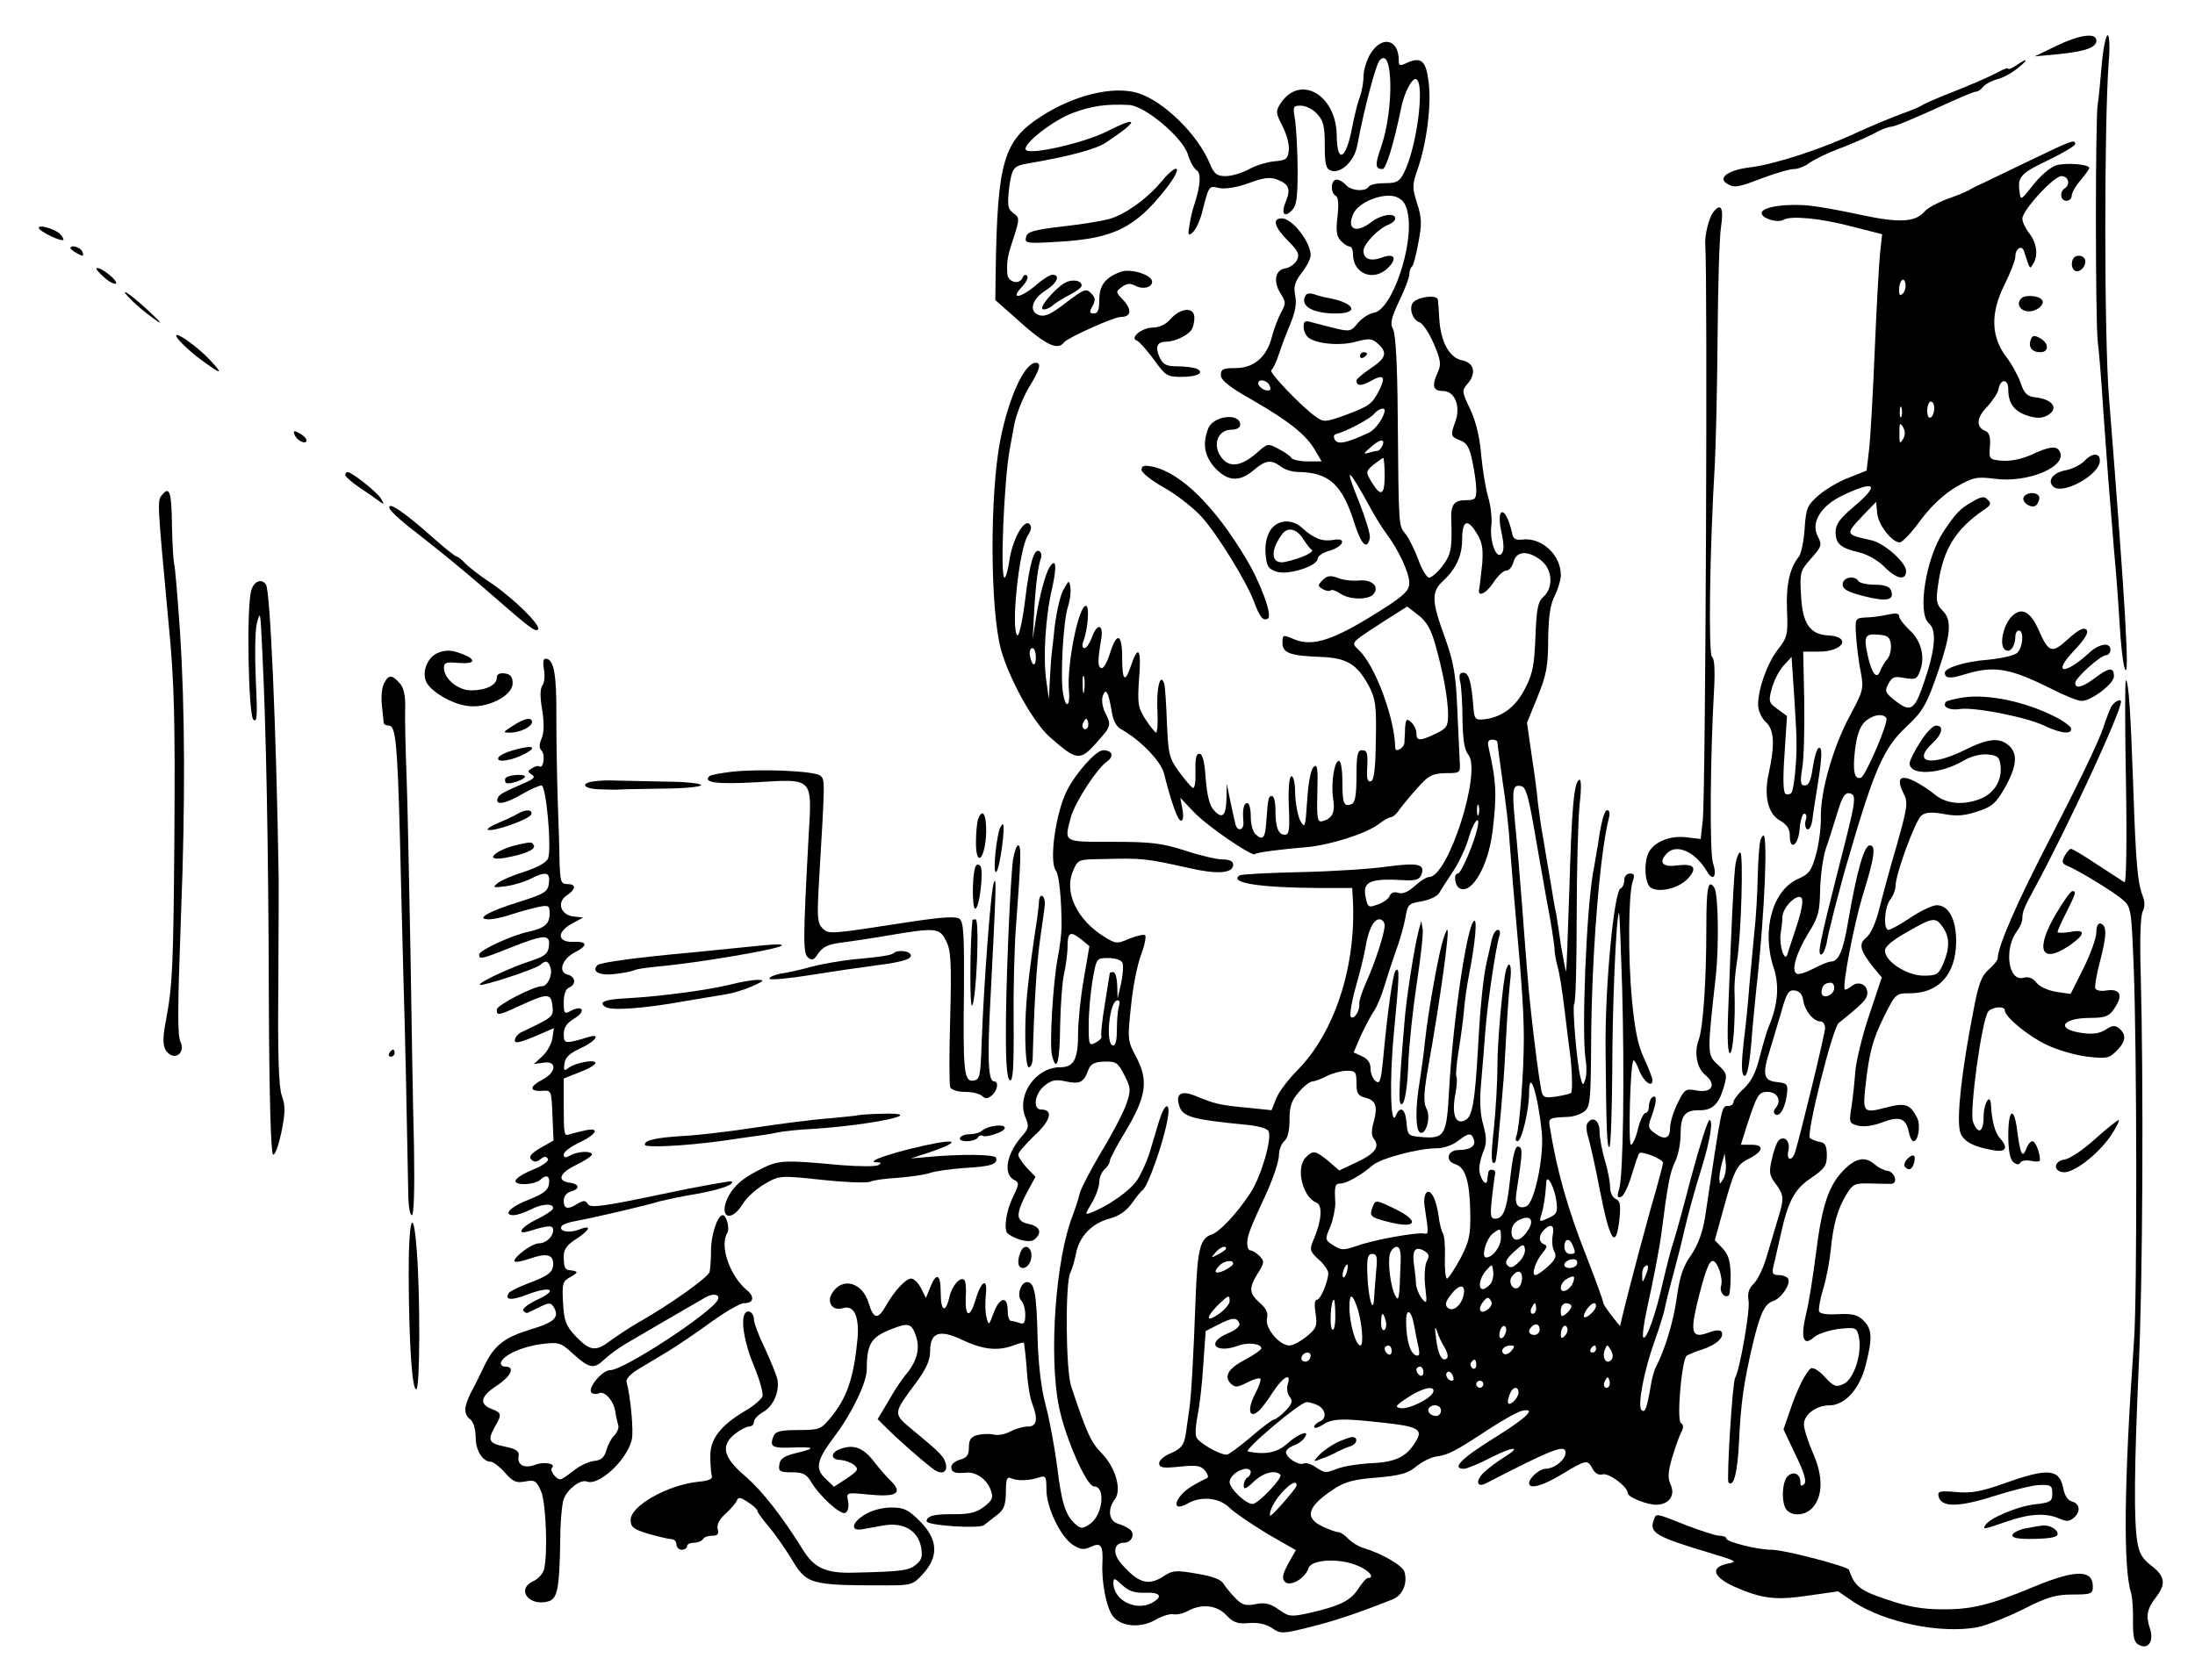 <?xml version="1.0"?>
<svg
    xmlns:rdf="http://www.w3.org/1999/02/22-rdf-syntax-ns#"
    xmlns="http://www.w3.org/2000/svg"
    xmlns:cc="http://web.resource.org/cc/"
    xmlns:dc="http://purl.org/dc/elements/1.1/"
    xmlns:svg="http://www.w3.org/2000/svg"
    xmlns:inkscape="http://www.inkscape.org/namespaces/inkscape"
    xmlns:sodipodi="http://sodipodi.sourceforge.net/DTD/sodipodi-0.dtd"
    xmlns:ns1="http://sozi.baierouge.fr"
    xmlns:xlink="http://www.w3.org/1999/xlink"
    viewBox="0 0 623 477"
    version="1.0"
  >
  <g
      transform="translate(0 477) scale(.1 -.1)"
    >
    <path
        d="m5835 4639l-60-29 65 6c80 8 110 19 110 39 0 23-47 17-115-16z"
    />
    <path
        d="m5965 4583c-4-49-9-97-11-108-7-32-7-615 0-675 4-30 11-120 16-200 11-155 15-209 30-390 6-63 13-158 16-211s9-110 14-125c16-50 3 174-44 766-14 173-14 775-1 953 4 45 2 77-3 77s-13-39-17-87z"
    />
    <path
        d="m3890 4618c-11-18-20-47-20-65 0-17-5-44-11-60-6-15-15-53-21-83-17-93-43-108-44-25-1 116-104 175-159 92-15-23-14-28 5-65 12-23 20-54 18-69-3-25-8-28-41-31-21-2-54-12-73-23-19-10-48-19-65-19-25 0-33 6-45 35-34 83-132 179-205 201-70 21-181-6-275-67-106-69-123-128-128-437l-1-84 52-46c89-81 124-99 143-74 10 13 141 72 160 72 30 0 34 19 9 47-23 24-23 25-5 38 14 11 24 11 38 4 22-12 48-5 48 11 0 20-62 39-90 28-43-16-60-38-60-80 0-27-4-38-15-38-13 0-14 4-4 21 9 17 8 25-5 37-13 14-20 11-70-27-41-32-60-41-76-36-31 10-22 45 17 70 33 20 44 45 20 45-7 0-28-13-47-30-44-37-74-41-40-5 13 14 20 28 15 32-4 5-10 2-12-4-8-23-43-15-44 10-2 36 0 49 19 105 16 52 16 54-2 67-16 12-17 22-12 69 8 60 12 65 54 72 121 21 192 40 222 60 94 62 94 78 0 30-65-32-213-66-228-52-13 14 74 83 132 105 56 21 95 26 161 23 45-3 150-91 166-139 6-21 18-42 25-46 14-8 11-45-6-97-5-14-11-40-14-59-5-29-4-32 9-21 8 7 20 31 26 54 21 81 19 79 50 72 18-3 50 2 83 14 40 15 60 18 79 11 35-13 41-27 27-62-15-35-6-49 17-26 13 13 16 36 16 114 0 54-4 117-7 141-7 40-6 42 16 42 14 0 34-10 46-23 18-19 22-35 22-89 0-53 3-67 17-72 27-11 67 26 75 70 20 107 53 231 64 243 38 42 41-139 4-246-18-51-17-63 4-63 10 0 33 76 52 170 9 47 33 92 44 85 25-15 0-197-35-265-13-26-21-30-55-30-21 0-42-4-45-10-9-15-51-12-65 5-7 8-19 15-26 15-17 0-19-36-3-46 8-4 9-25 5-60-5-41-2-56 10-68 8-9 20-16 25-16s9-9 9-21c0-57 59-80 100-39 27 27 17 42-17 29-33-12-53-5-53 19 0 20 44 65 73 75 9 4 17 11 17 17 0 17-40 11-67-10-44-34-72-22-52 23 15 34 86 61 122 48 19-8 28-20 33-48 17-91-46-274-97-281-13-2-33-15-45-29-19-24-23-25-65-15-24 6-54 14-66 17-19 6-23 3-23-13 0-11 6-24 13-30 22-18 90-25 136-12 37 10 46 9 62-6 28-25 23-41-21-70-22-15-40-30-40-34 0-16 13-17 40-2 37 21 44 13 25-25-20-40-28-46-98-72-53-19-60-20-80-6-42 29-137 129-129 134 5 3 15 24 22 46s22 61 33 87c13 32 18 57 13 79-5 25-1 39 19 65 14 18 25 40 25 49 0 38-52 105-82 105-28 0-21-25 18-64 29-29 33-38 25-55-6-11-21-21-33-23-29-4-35-38-13-72 15-23 15-28 1-53-8-15-20-46-26-69-14-57-51-89-103-89-35 0-42-3-42-20 0-14 24-34 90-71 104-60 153-99 178-143l18-31h-40c-22 0-43 5-46 10-3 6-20 17-37 26-28 15-31 14-52-4-52-48-88-53-112-17-23 35-6 75 31 75 15 0 25 6 25 14 0 35-77 26-91-11-17-44-10-79 20-112 36-38 69-40 109-6 34 29 50 31 78 10 10-8 32-15 48-15 88-1 126-35 161-148 19-59 36-75 43-39 2 9-12 55-31 103-43 106-32 100 32-17 13-24 33-57 46-74 35-47 65-112 65-140 0-20-13-34-67-69-143-92-205-114-260-91-32 14-33 13-33-10 0-29 22-37 108-40 75-3 103-20 137-82 19-37 22-55 20-154-1-82-5-114-14-117s-12 6-11 29c3 52 1 59-15 59-12 0-15-15-15-74 0-54-4-75-14-79-22-9-26 2-26 65 0 32-4 58-10 58-13 0-23-65-16-109 6-39-3-56-33-63-12-2-14 13-12 82 2 70 0 83-11 72-8-8-15-47-18-95-5-76-6-80-19-58-7 13-14 48-15 78 0 30-5 51-11 49s-9-36-7-84c3-67 1-82-11-82-19 0-27 21-27 71 0 21-4 39-10 39-10 0-11-6-16-73-3-46-9-54-29-37-9 7-15 29-15 51s-4 39-10 39c-10 0-14-19-11-52 3-26-18-31-23-6-3 13-10 43-15 68l-9 45-1-42c-1-50-12-60-36-33-12 13-19 42-23 90-3 48-9 70-18 70s-12-15-11-50c1-28-2-49-7-47s-22 22-39 45c-29 40-31 50-35 140-2 53-5 104-8 112-11 31-22-13-19-76 2-35 0-64-4-64-3 1-17 18-30 38-21 33-23 44-18 115 7 84-2 99-23 37-17-51-25-43-25 23 0 68-15 74-34 14-8-26-19-46-25-44-11 4-11 20 0 85 6 41-13 43-27 2-6-16-15-30-21-30s-7 8-4 17c14 35 19 103 8 103-21 0-55-171-48-242 4-46-10-51-17-5-8 46 1 206 14 244 6 18 9 43 7 55-3 22-4 22-20-7-9-16-19-61-24-100-4-38-8-74-9-80-1-5-3-37-5-70l-3-60-7 50c-10 65-3 184 16 264 14 63 12 89-7 61-12-20-28-78-39-147l-9-58 4 75c4 75 11 134 20 157 2 7 0 15-5 18-15 9-28-34-41-143-7-56-17-98-21-96-20 12 4 245 29 283 10 16 12 26 5 33-16 16-49-46-57-103-4-27-10-49-14-49-13 0-1 281 15 365 2 11 8 43 13 71 6 29 24 74 40 102 32 51 38 72 21 72-32 0-77-98-101-220-30-154-29-480 2-594 24-85 91-206 138-248 77-68 86-69 132-18 44 49 44 51 25 88-7 15-10 36-6 46 8 25 16 12 25-42 4-28 14-46 28-53 53-29 113-91 121-126 21-83 39-133 48-133 6 0 8 12 4 33l-6 32 39-41c37-39 165-127 173-119 4 5 75 14 148 20 66 6 170 39 204 66 13 10 29 19 34 19s17 10 25 23c9 12 32 40 52 62 30 34 42 39 78 40 42 0 42 0 40 35-1 19-4 87-7 150-4 95-10 130-35 200-38 104-39 129-5 161 37 34 54 72 54 118 0 53 15 60 40 19 17-26 20-44 17-88-3-30-7-61-8-69-8-28 17-19 39 14 12 19 29 35 37 35s17 11 21 25c8 31 41 33 78 4 32-25 36-77 7-103-16-14-20-35-23-114-3-80-8-106-29-146-26-52-65-82-115-88-27-3-29 0-32 32-5 72-13 100-28 100-12 0-14-7-9-28 3-15 6-64 6-108 1-54 6-84 16-96 40-45-56-348-111-348-7 0-25-11-40-25-19-17-34-24-47-20-12 4-21 1-25-9-3-8-18-19-34-24-26-10-28-8-34 21-9 44 12 54 110 48 31-2 43 2 48 15 12 31-8 35-95 24-46-7-157-14-247-16s-167-6-173-9c-33-21 54-35 218-36h101l2-37c9-188-53-375-158-481-24-24-51-59-59-78l-14-35-67 7c-78 7-94 11-145 32-42 18-60 10-51-23 9-35 33-42 198-58 27-3 53-10 56-17 12-18-21-131-51-176-38-58-88-111-110-118-32-10-40-42-45-168-7-191-13-294-19-332-3-19-7-51-10-70-5-28-13-38-40-50-19-7-35-21-35-29 0-13 10-15 58-10s60 3 72-11c9-11 11-20 5-22-5-2-25-12-43-23-50-31-60-77-10-48 38 21 88 16 117-12 14-14 63-47 107-74l82-47-22-39c-16-30-18-42-9-51 15-15 58 10 67 39 8 25 88 29 139 7 33-13 50-35 30-35-5 0-17-14-28-31-22-34-54-49-137-68-54-12-60-11-88 9-24 17-39 21-65 16-29-6-39-3-58 16-13 13-28 32-34 41-6 12-31 22-75 29-57 10-69 10-92-5-46-31-74-23-124 34-25 29-21 59 8 59 22 0 33 25 17 38-7 5-22 13-34 16-26 8-30 41-9 69 21 27 2 91-37 131-30 30-43 58-87 191-15 46-17 293-2 322 5 10 12 34 16 54 9 48 44 85 94 99 27 7 48 21 64 43 12 17 26 35 31 38 15 11 59 134 71 202 9 51-8 47-24-5-7-24-19-64-27-90s-24-61-36-79c-20-30-83-74-131-92-17-7-17-5 3 28 12 20 21 47 21 59 0 13 7 29 15 36s15 18 15 24 20 44 45 85c58 97 65 142 31 208-26 48-26 52-16 146 5 53 18 119 29 147 10 27 15 52 11 55s-24-2-45-10c-34-15-38-15-70 5-78 48-115 126-90 186 14 34 15 34 82 35 118 3 123 2 246-25 81-19 127-16 127 9 0 10-10 15-30 15-16 0-64 11-106 25-66 21-95 25-205 25-144 0-139-3-119 72 12 41 73 136 102 156 21 15 15 32-11 32-20 0-78-65-103-115-32-64-51-201-31-227 9-12 16-81 16-158 0-19-5-60-11-90-13-68-24-245-16-277 13-51 22-18 23 85 1 59 6 125 11 147s10 57 10 78c0 41 8 45 40 19l22-18-16-94c-9-51-16-120-16-152 0-76-12-98-51-98-69 0-124-79-99-141 11-26 10-32-7-52-45-49-57-108-26-126 17-9 16-12-4-54-18-38-25-91-12-100 27-19 63-26 75-16 23 19 16 37-16 44-37 8-38 26-6 88l25 46-25 26c-13 14-24 31-24 37s21 30 46 54c46 42 55 74 19 74-25 0-18 46 10 68 20 16 32 18 59 12 40-9 52-3 64 30 7 19 17 25 46 26 34 1 39-3 57-38 19-37 19-43 6-82-8-24-40-85-71-136-31-52-59-106-62-120s-12-41-19-60c-49-122-69-401-39-546 18-87 78-224 99-224 34 0 25-83-12-107-21-14-25-14-42 1-27 25-38 58-51 166-7 52-21 129-32 170-13 48-21 117-23 191-3 128-9 159-30 159-18 0-30-39-16-53 6-6 11-24 11-40 0-22-4-28-16-23-9 3-20 6-25 6s-9 14-9 30c0 42-23 38-40-8-13-36-14-36-20-12-4 14-4 43-2 64 6 50-13 41-29-14-16-53-30-51-28 5 2 24 0 48-4 51-11 11-35-16-42-47-11-49-25-43-25 11 0 55-13 59-31 12l-11-27-14 28c-8 15-20 27-28 27-15 0-47-34-72-78-22-39-35-37-48 7-17 60-75 77-104 30-17-26 1-52 30-43 32 10 47-23 42-86-11-114-30-170-80-229-24-29-31-31-89-31-48 0-64-4-69-16-12-30-6-35 42-34 74 3 81-1 27-14-39-9-51-17-53-34-3-19 1-22 35-22 32 0 42-5 55-27 26-43 85-96 98-88 7 4 10 19 7 33-5 25-5 25 57 19 80-8 99 3 66 37-14 13-36 39-49 56-30 39-57 50-94 37-31-10-31-32 0-32 11-1 28-7 37-14 14-12 12-16-20-38l-37-24-24 23c-31 29-25 53 27 122 47 62 90 151 90 187 0 69 11 90 57 110 61 26 70 24 83-15 12-36 2-73-31-111-9-11-31-43-47-72l-31-52 28-28c26-26 90-83 125-110 25-21 45-16 41 8-5 23-11 30-92 97-60 50-60 46 9 139 27 37 38 62 38 87 0 54 27 63 93 31 58-27 99-31 143-15 15 6 28 9 30 8 1-2 5-35 8-73 2-39 9-83 15-98 18-46 14-67-11-67-13 0-35-6-50-14s-36-12-47-9c-12 3-32 2-46-1-19-5-25-13-25-35s-6-30-25-35c-14-4-25-13-25-21 0-15 10-19 42-16 27 3 58-18 69-47 9-23 7-30-17-49-22-17-41-22-86-22-57 1-78-5-78-20 0-12 149-22 163-11 7 6 23 18 37 29 20 15 24 28 25 65 0 37 3 45 15 39 19-8 49-7 78 2 20 7 22 4 22-34 0-51 40-134 75-157 21-13 31-15 50-6 30 14 36 5 34-45-3-51 10-123 28-149 21-32 79-38 122-13 19 11 42 18 51 16s28 2 41 9c39 22 83 17 110-12 19-20 31-25 64-22 26 2 49-3 65-14 24-17 30-17 105 2 70 17 136 39 237 79 29 11 44 46 34 79-6 18-65 52-116 67-14 4-33 16-43 26-10 11-23 19-28 19-6 0-26 7-45 16-53 25-44 56 31 106 32 21 57 28 123 33 67 6 89 12 112 32 16 13 42 26 57 28 33 4 54 15 151 79 40 26 82 49 93 51 42 8 11-21-84-80-90-56-118-85-82-85 8 0 42 14 75 31 66 34 92 34 38 1-18-11-43-30-56-42-25-24-21-45 6-31 182 94 220 109 225 91 5-20-29-50-57-50-16 0-46-26-46-41 0-18 38-8 94 26 68 41 72 42 86 15 7-13 18-19 28-16 17 6 72-35 72-53 0-12 59-35 84-33 34 2 51 27 38 56-9 20-8 37 4 78 9 29 20 61 26 72 7 13 6 21-1 26-13 7 2 178 16 191 5 3 25 12 45 18 40 13 63 35 54 50-4 6-17 5-36-2-47-18-53-2-34 79 22 90 34 124 45 124 14 0 30-50 24-70-6-18 11-38 22-27 3 3 5 29 5 58-1 39-6 57-23 75l-22 23 23 83c32 117 39 131 73 148 42 21 46 40 8 40h-30l15 48c31 95 35 102 61 102 27 0 40-24 24-44-8-9-8-16-2-20 13-8 29 21 33 60 3 26 0 29-29 32-38 4-42 21-19 93 7 24 22 72 32 107 15 54 21 62 38 60 14-2 22-12 24-28 4-29 29-60 49-60 7 0 13-8 13-19 0-16-69-299-85-352-9-28-26-23-19 5 6 26-12 44-28 28-5-5-14-29-19-53-9-37-7-47 11-70 24-33 24-42 6-100-7-24-21-71-31-104-9-33-26-68-37-79-14-13-19-27-15-50 4-29-25-195-38-217-8-11-25-292-19-298 15-15 26 31 30 120 5 106 13 164 40 278 20 83 33 109 56 117 23 7 52 49 43 64-3 5-15 10-27 10-16 0-19 5-15 23 3 12 12 51 20 87 22 101 40 134 88 166 38 26 44 35 44 64 0 27-5 36-20 38-11 2-23 7-28 11-11 11 64 312 82 327 69 55 81 68 81 85 0 25-26 35-45 19-9-7-17-11-19-9-8 8 26 184 50 264 35 112 39 145 21 145-16 0-37-73-62-219-14-83-27-111-49-111-6 0-28-9-49-20s-43-18-48-14c-16 9 0 60 35 117 27 43 31 60 32 121 1 39 8 91 16 116 9 25 23 71 33 103 13 43 21 57 34 55 22-5 20-15-32-218-53-209-59-240-48-240 5 0 11 14 15 30 3 17 6 32 7 35 1 2 7 28 14 57 8 29 22 85 33 123 80 277 106 339 172 401 49 46 59 64 93 164s37 140 11 166c-18 18-20 28-13 75 14 99 49 156 129 211 20 13 23 19 12 29-10 11-18 10-45-6-35-20-46-32-82-86-49-75-74-231-40-259 22-18 18-73-12-161-29-87-39-94-87-56-26 21-27 26-16 46 10 19 17 22 46 16 30-5 35-3 43 19 16 40 4 87-29 117-16 15-30 33-30 40 0 8-10 9-32 4-18-4-46-8-63-8-30-2-30-3-27-52 2-27 7-73 13-101 9-49 8-54-30-125-48-89-84-214-83-289 1-30-6-79-14-107-12-44-20-55-48-67-75-31-107-147-72-253 17-51 12-107-14-168-5-11-16-49-25-84-11-45-24-71-45-91-17-15-30-33-30-39s-7-11-15-11c-19 0-17 8-66-318-7-42-20-77-39-105-23-32-33-62-41-122-10-70-33-145-59-196-5-9-12-34-15-55-11-63-16-77-26-67-12 12 7 112 38 198 14 39 26 79 28 90s13 56 25 100 25 96 29 115c12 52 30 118 51 185 24 78 33 135 22 135-5 0-28-73-52-162-23-89-46-172-51-186s-18-64-29-111c-20-90-47-167-56-158-3 3 1 36 9 74 19 86 37 179 42 218 18 141 25 178 39 206 9 18 16 53 16 79 0 53 12 68 52 68 37-1 56 16 70 64 11 37 10 41-16 65-31 28-31 29-6 253 9 85 7 231-4 249-18 28-23 2-23-116 0-146-9-282-22-316-13-35-5-80 19-99 33-27 19-52-24-44-32 6-35 4-55-37-12-24-21-55-21-70 0-30-16-35-45-13-18 13-18 18-7 48 15 42 15 61 2 53-5-3-10-15-10-26 0-10-4-19-10-19-5 0-15-20-21-45s-15-45-20-45c-8 0-2 231 7 239 2 3 10-10 16-27 12-32 38-52 38-29 0 7-11 35-24 63-17 36-26 80-34 164-12 127-10 303 2 338 6 17 5 22-8 22-9 0-16-8-16-19s-5-21-10-23c-19-6-45-280-43-458 2-226 4-282 11-276 4 4 7 101 8 214 0 181 11 441 19 450 2 2 5-93 9-210 7-257 3-532-8-572-7-22-6-28 5-24 7 2 21 30 30 62 10 32 19 60 22 62 7 7 67-17 67-27 0-5-10-42-21-82-19-63-78-284-95-357l-6-25-24 30c-13 17-24 33-24 38 0 4-20 60-45 124-57 144-87 252-107 378-3 20 0 22 50 24 16 0 37 7 48 15 17 13 19 28 20 193 1 244 24 536 50 639 4 14 2 24-4 24-9 0-18-36-27-100-2-8-7-44-14-80-19-113-32-447-21-526 4-22 3-49-1-60-6-17-7-16-13 6-11 43-24 205-18 210 4 3 7 113 7 245s4 275 8 319c6 50 5 76-1 72-15-9-21-78-28-316-4-124-8-226-9-228-1-1-7 30-14 70-6 40-12 82-14 93-3 11-10 52-16 90-7 39-16 95-21 125-6 30-12 75-15 100-2 25-10 86-18 137l-13 91 30 74c25 61 30 87 30 163 1 65 6 100 19 124 9 19 17 45 17 58 0 59-56 109-111 101-17-2-25 3-27 17-9 41-23 68-32 59-5-5-5-29 2-57 7-35 7-52-1-60-15-15-34 39-28 83 2 19-2 54-9 78-7 23-16 77-20 120-4 51-15 95-31 130-24 49-24 54-9 71 27 30 21 61-14 68-36 7-61 52-65 118-1 22-3 46-4 54-1 16-61 8-72-10-10-17 1-48 20-54 9-3 27-30 40-60 20-46 22-60 12-81-18-39-14-54 14-54 34 0 51-42 36-86-15-41-14-43 13-54 19-7 27-20 35-60 6-28 11-64 11-80 0-27-3-30-30-30-33 0-43-13-41-57 3-81-1-98-25-130-14-18-31-33-38-33-6 0-20 22-30 50-10 27-26 60-36 73-21 26-20 13-23 342-1 141-6 227-13 240-9 16-6 31 17 80 16 33 29 67 29 76s3 19 8 23c4 4 12 35 18 69 10 51 9 70-4 110-14 44-14 52 1 95 26 73 40 184 32 247-7 62-21 75-61 57-21-10-24-9-24 7 0 60-48 71-80 19zm-286-944c4-11 1-14-11-12-9 2-18 9-21 16-6 18 25 15 32-4zm326-69c0-17-26-55-44-63-64-30-88-35-97-21-5 9-4 15 4 17 28 7 96 43 107 57 12 14 30 20 30 10zm-6-100c-4-8-10-15-14-15-5 0-17-3-27-6-14-4-13-1 6 15 27 25 43 27 35 6zm6-86c0-56-11-61-38-16-16 27-16 29 7 48 13 10 25 19 27 19s4-23 4-51zm143-476c23-81 37-158 37-202 0-33-4-39-35-54-46-22-55-21-55 2 0 10-7 24-15 31-13 11-15 8-17-16 0-16-2-35-2-43-1-15-26-29-26-14-1 83-57 234-103 277-23 23-28 18 77 86l60 38 31-24c23-17 36-40 48-81zm1294-5c1-15-4-33-11-40s-15-22-19-32c-10-27-24-10-36 43-12 55-8 63 32 59 26-2 32-8 34-30zm-2427-35c0-29-12-24-17 7-2 11 2 20 7 20 6 0 10-12 10-27zm137-95c-2-13-4-5-4 17-1 22 1 32 4 23 2-10 2-28 0-40zm2277-77c7-11-59-164-72-169-19-6-24 19-17 79 5 42 14 66 28 80 22 20 52 25 61 10zm-2268-28c-10-10-19 5-10 18 6 11 8 11 12 0 2-7 1-15-2-18zm1164-40c0-5 7-55 15-113 9-58 18-136 20-175 5-69 13-160 20-240 14-152 20-241 20-315 0-93-12-251-21-275-4-8-2-15 3-15 12 0 33 89 33 137 0 74 25-3 36-112 7-68-21-201-44-210s-34 5-28 39c17 111 18 124 8 130-11 7-18-18-28-109-8-70-18-95-40-95-14 0-15 9-9 63 4 34 8 65 9 69 0 3-3 6-9 7-5 1-11-3-11-9-1-5-2-15-3-22-2-17-19 3-22 27-2 11 3 35 10 53 11 26 11 40 1 78-9 30-11 70-6 122 4 42 9 109 12 147 6 80 31 244 40 269 3 9 1 16-5 16s-13-12-17-27c-3-16-10-44-14-63-10-41-19-131-25-245-9-155-16-195-36-205-27-15-39 15-29 70 5 25 6 48 4 52-3 4 0 38 6 75s13 88 15 113 8 70 14 100c18 91 25 166 14 155-21-21-59-285-70-478-7-132-12-141-81-135-35 3-37 5-40 41-3 39-18 49-30 20-15-38-19 97-6 232 16 168 17 192 5 179-8-9-23-116-36-257-6-57-9-66-21-56-8 6-14 22-14 35 0 16-8 28-24 35l-24 11 20 47c12 25 28 57 38 71 9 14 22 45 29 70 8 25 22 70 33 100s23 73 27 95c6 37 9 40 46 46 22 4 44 14 50 24 5 9 24 38 41 64s36 68 43 94c14 47 34 68 24 25-9-41-46-128-55-128-14 0-9-38 7-43 34-14 79 66 91 161 13 106 11 142-11 240-4 15-1 22 10 22 8 0 15-3 15-7zm102-233c10-58 27-155 38-216 12-61 21-122 22-135 0-13 4-37 9-54 5-16 14-73 20-125s13-106 15-120c6-44 8-109 3-113-2-2-21-7-41-10-33-5-39-3-43 16-9 43-32 231-39 322-3 33-10 125-16 205s-15 186-20 235c-9 97-7 108 18 103 12-2 20-29 34-108zm-155 28c-3-7-5-2-5 12s2 19 5 13c2-7 2-19 0-25zm903-315c-12-37-25-75-27-83-8-24-24 28-19 59 2 14 5 36 5 48 1 27 41 67 54 54 6-6 1-35-13-78zm-1170 0c0-23-27-106-53-163-11-25-20-52-19-60 2-20-15-46-24-37-4 4 2 42 14 85 12 42 24 91 27 109 8 51 23 83 40 83 8 0 15-8 15-17zm-744-107c3-8 1-34-4-58l-10-43-1 38c-1 20-5 37-11 37-5 0-10-1-10-2 0-2-7-41-14-88-8-47-12-88-10-92 3-4-5-12-16-18-19-10-20-8-20 51 0 34 5 91 11 126 11 63 11 63 45 63 21 0 37-6 40-14zm2020-73c-3-21-36-31-36-10 0 17 9 27 26 27 7 0 11-8 10-17zm-2030-49c-3-9-6-38-6-66 0-34-4-48-12-46-21 7-9 128 14 128 6 0 7-7 4-16zm674-219c0-28 4-36 24-41 31-8 37-24 25-69-7-25-7-40 1-49 17-22 2-42-50-66l-49-23-31 27c-37 30-43 31-64 10-29-29-9-113 30-128 18-7 16-49-7-104-13-30-12-34 14-58 15-13 27-31 27-38 0-24-22-76-32-76-7 0-8-15-4-39 5-35 3-42-25-65-17-14-39-26-49-26-29 0-70 50-64 76 4 16-2 29-20 45-31 27-32 42-6 84 19 30 19 34 5 49-9 9-21 16-26 16s-9 9-9 20c0 21 6 38 57 148 18 41 33 86 33 102 0 15 7 33 15 40 10 8 15 30 15 61 0 39 6 55 27 79 14 17 32 30 39 30 6 0 25 7 40 15 16 8 41 15 57 15 24 0 27-3 27-35zm333-160c7-18-10-30-43-30-32 0-39-31-10-40s41-47 43-135c1-66-2-83-28-133-17-31-34-57-38-57s-7 26-6 58c1 33-1 64-6 71-4 7-10 30-12 50-3 20-9 44-15 54-15 29-31 8-24-32 11-72 11-76-2-73-21 4-144-18-190-35-39-13-45-13-67 1-25 16-25 17-9 54 8 20 14 51 14 67-3 48-1 55 15 55 17 0 59 24 90 51 22 20 131 49 183 49 19 0 45 9 59 20 31 24 39 25 46 5zm708-112c-10-17-10-17-11 2 0 11 4 31 8 45l7 25 3-27c2-15-1-35-7-45zm-474-60c5-35 2-40-22-51-26-12-27-12-20 10 6 20 11 47 14 93 2 23 23-16 28-52zm-81-87c-21-33-46-34-46-3 0 15 9 28 23 34 31 15 43-1 23-31zm71-13c-3-15-1-36 4-45 8-14 4-24-17-43-15-14-31-25-36-25-13 0 1 41 21 64 12 14 13 20 4 23-16 6-17 25-1 41 20 20 31 14 25-15zm-147-7c0-25-23-56-42-56-15 0 0 53 19 68 22 16 23 16 23-12zm204-22c9-22 8-24-9-24-8 0-15 9-15 20 0 24 15 27 24 4zm-153-47c-16-16-24-18-32-10-9 9-4 18 17 38 25 23 29 25 32 10 2-10-5-27-17-38zm-831 38c0-2-10-10-22-16-21-11-22-11-9 4 13 16 31 23 31 12zm495-47c-3-96-5-104-14-88-14 23-23 97-16 120 3 11 12 20 19 20 10 0 13-15 11-52zm75 12c-6-10-8-43-5-72 6-49 5-52-10-34-8 11-15 29-16 40 0 12-3 34-5 50-7 44 1 59 26 46 16-9 18-15 10-30zm-144-27c-2-27-5-61-6-78-2-50-17 0-19 67-2 47 1 58 14 58s15-9 11-47zm569 16c-8-12-35-12-35 0 0 11 22 20 33 14 4-2 5-9 2-14zm-975 4c0-5-11-13-25-20-27-12-33-5-13 15 13 13 38 16 38 5zm323-23c-3-12-8-19-11-16-5 6 5 36 12 36 2 0 2-9-1-20zm407-36c-7-7-16-14-21-14-15 0-10 32 9 53 17 19 17 19 20-2 2-12-2-29-8-37zm441 25c-9-22-10-22-10-3-1 11 2 24 6 27 12 12 14 0 4-24zm-351-8c0-11-5-23-11-27-16-9-30 18-17 33 15 19 28 16 28-6zm144-14c-3-8-12-18-20-21-20-8-18 21 3 33s25 9 17-12zm-311-38c-8-28-31-45-45-31-8 8-4 19 13 40 24 29 41 25 32-9zm-663-13c0-8-13-24-30-36-37-26-39-12-4 24 31 30 34 31 34 12zm360-12c15-39 22-114 11-114-13 0-31 64-31 108 0 39 7 41 20 6zm372-12c-21-16-30 2-11 24 10 12 14 12 20 2 6-8 2-18-9-26zm-432-19c0-27-4-43-9-37-8 8-4 84 5 84 2 0 4-21 4-47zm570 22c0-8-4-15-10-15-5 0-7 7-4 15 4 8 8 15 10 15s4-7 4-15zm100 6c0-5-7-14-15-21-13-10-15-9-15 9 0 12 6 21 15 21 8 0 15-4 15-9zm70 1c0-10-22-32-32-32-5 0-3 9 4 20 13 20 28 27 28 12zm-516-57c3-16 8-43 12-59 4-21 3-27-7-24-16 5-27 40-28 93-1 44 15 38 23-10zm-81 15c3-11 1-23-4-26s-9 6-9 20c0 31 6 34 13 6zm-415-8c2-7-12-19-32-27-65-27-37-60 30-35 26 10 64 5 64-8 0-4-20-18-44-31-50-26-63-48-43-69 13-12 19-11 47 3 17 9 34 14 37 11s-4-23-15-44c-22-42-17-71 9-49 8 6 27 31 42 55 29 44 53 57 42 22-4-12-1-27 5-35 10-12 8-20-11-40-13-13-28-25-33-25-4 0-34-22-66-50-32-27-63-50-68-50-22 0-82 35-87 51-3 9-1 36 4 60s13 88 16 142l7 98 37 19c39 20 52 21 59 2zm583-69c7-12 10-25 6-29-13-13-26 10-31 56-4 32-4 38 3 20 4-14 14-35 22-47zm172 42c-8-22-22-18-16 5 3 11 9 17 14 15 4-3 6-12 2-20zm97 10c0-8-7-15-15-15-16 0-20 12-8 23 11 12 23 8 23-8zm71-18c-8-8-11-7-11 4 0 20 13 34 18 19 3-7-1-17-7-23zm-491-43c0-8-4-12-10-9-5 3-10 10-10 16 0 5 5 9 10 9 6 0 10-7 10-16zm340 1c-7-8-16-12-21-9-13 8-1 24 18 24 13 0 13-3 3-15zm240 5c0-5-5-10-11-10-5 0-7 5-4 10 3 6 8 10 11 10 2 0 4-4 4-10zm42-32c-13-13-26 8-17 30 6 16 7 16 17-1 7-13 7-22 0-29zm-852 14c0-13-12-22-22-16s-1 24 13 24c5 0 9-4 9-8zm470-28c0-8-5-12-10-9-6 4-8 11-5 16 9 14 15 11 15-7zm-150-20c0-8-4-12-10-9-5 3-10 10-10 16 0 5 5 9 10 9 6 0 10-7 10-16zm85-22c-8-8-25 10-19 20 4 6 9 5 15-3 4-7 6-15 4-17zm441-19c-10-10-19 5-10 18 6 11 8 11 12 0 2-7 1-15-2-18zm-356 7c0-5-4-10-10-10-5 0-10 5-10 10 0 6 5 10 10 10 6 0 10-4 10-10zm-142-22c-7-19-68-49-92-46-18 3-16 7 19 30 42 28 79 36 73 16zm242-2c0-7-7-19-15-26-16-13-20-3-9 24 8 20 24 21 24 2zm-569-36c23-13 25-38 4-46-8-4-15-10-15-15s10-3 23 5c27 19 56 20 171 7 97-10 113-19 98-47-26-48-57-65-128-68-38-2-82-9-99-16-35-13-33-13-63 6-12 8-27 12-32 9-12-7-50 16-50 32 0 6 9 14 19 18 11 3 25 12 31 20 23 28-13 17-47-14-28-25-61-32-111-22-14 3 147 140 166 140 7 1 22-4 33-9zm349-15c0-8-6-15-14-15-17 0-28 14-19 24 12 12 33 6 33-9zm-540-174c0-6-4-13-10-16-5-3-10-14-10-22 0-13 6-11 28 10 27 26 61 35 76 20 8-8-63-83-79-83-19 0-65 44-65 62 0 17 25 37 48 38 6 0 12-4 12-9zm130-38c0-5-19-28-41-53-33-37-39-41-33-20 10 38 75 102 74 73zm-430-305c44 2 52-11 19-29-46-24-109 8-109 57 0 15 4 14 25-6 18-17 35-23 65-22z"
    />
    <path
        d="m4027 2130c-13-50-36-196-41-265-17-202-18-240-5-228 7 7 14 51 16 110 2 54 13 157 24 230 11 72 19 142 17 155l-4 23-7-25z"
    />
    <path
        d="m4092 2088c-14-54-39-196-47-270-3-31-10-83-15-115-13-75-13-140 0-148 17-10 32 43 19 67-10 18-8 49 7 132 31 174 59 376 52 376-3 0-10-19-16-42z"
    />
    <path
        d="m4275 2018c-9-30-25-199-25-278 0-47-5-125-10-174-9-79-8-108 4-95 2 2 7 38 10 79 4 41 9 98 11 125 3 28 7 97 10 155s8 126 11 153c6 43-1 64-11 35z"
    />
    <path
        d="m3896 1344c-10-27-7-30 44-43 81-21 92 2 17 38-52 25-53 25-61 5z"
    />
    <path
        d="m3793 674c-17-9-40-25-49-35-18-20-17-20 8-10 15 5 35 14 45 20 10 5 26 12 36 15 19 6 23 26 5 26-7 0-27-8-45-16z"
    />
    <path
        d="m5722 4584c-12-8-22-12-22-9s-12 0-27-9c-33-17-79-37-153-66-30-12-59-25-65-29-5-4-32-15-60-25-27-10-82-33-122-51-101-48-238-92-305-100-60-7-94-29-67-46 21-13 30-12 103 16 37 14 76 25 87 25 12 0 33 8 47 19 15 10 52 28 82 39s73 30 95 41c21 12 44 21 51 21 11 0 61 21 182 76 29 13 56 24 61 24s14 6 20 14c7 8 25 17 39 21 15 3 41 17 57 30 34 27 32 33-3 9z"
    />
    <path
        d="m5765 4316c-60-29-121-58-135-65-14-6-32-15-40-20s-37-17-64-26c-26-10-56-26-64-36-26-30-72-32-176-10-54 12-120 24-148 27-67 7-138-3-138-21 0-15 45-29 62-19 20 12 101 5 190-18l90-23-6-55c-3-30-10-154-15-275s-12-247-16-281l-7-60-50-20c-28-10-66-33-86-50-32-28-36-36-40-95-2-35-10-71-16-79-26-32-37-79-34-152 3-69 1-78-26-112-31-41-56-112-56-157 0-16 9-37 22-49 24-22 26-65 8-146-14-63-2-114 31-133 21-12 29-24 29-44 0-45 25-26 28 21 2 23 8 42 13 42 6 0 8-9 4-19-3-11-1-22 4-25 6-4 12 8 15 26 2 18 9 63 15 99 13 81 14 112 2 105-5-4-12-29-16-56-5-35-11-50-22-50-13 0-14 8-8 48 5 26 7 111 6 190l-3 142h45c70 0 93 43 25 46-51 3-72 34-76 112-4 66-3 71 28 106 30 34 32 39 20 62-22 40 8 89 73 119 92 43 103 29 27-35-38-32-50-49-50-70 0-34 14-46 66-58 22-5 53-22 71-40 35-36 63-42 63-13 0 24-62 79-98 87-76 17-75 16-25 70l38 39 3-32c3-33 42-83 64-83 7 0 34 28 59 63 31 41 64 72 100 94 49 28 59 30 108 24 97-14 213 36 186 79-9 15-30 12-79-11-27-12-59-19-83-17-37 3-38 4-35 41 2 26-2 39-12 43-28 11-27 37 3 68 16 17 31 40 33 50 5 31 28 32 28 1 0-40 16-62 54-75 26-8 41-8 56 0 35 19 18 46-33 52-23 2-32 11-42 41-7 20-25 54-41 74-43 57-45 124-5 204 17 34 31 70 31 80 0 24 19 35 25 15 17-53 16-51 25-36 16 24 11 60-10 87-11 14-20 33-20 42 0 24 89 121 111 121 20 0 26-24 9-35-15-10-12-35 5-35 8 0 15 6 15 14s11 28 25 44c14 17 25 32 25 35 0 11-69 16-96 7-16-6-45-31-64-56-34-43-35-44-38-18-6 42 3 52 83 90 41 20 75 40 75 45 0 14-9 11-125-45zm-364-379c-8-8-11-5-11 9 0 27 14 41 18 19 2-9-1-22-7-28zm89-326c0-11-4-23-10-26-6-4-10 5-10 19s5 26 10 26c6 0 10-9 10-19zm-93-23c-3-7-5-2-5 12s2 19 5 13c2-7 2-19 0-25zm4-65c-9-15-10-12-10 17s1 32 10 18c7-12 7-24 0-35zm-302-858c1-55-7-134-14-145-3-5-11-7-17-4-7 4-8 42-3 114l7 107-27 20c-25 18-26 22-16 59 6 22 21 51 33 64l23 25 7-105c4-58 7-118 7-135z"
    />
    <path
        d="m3295 4253c-39-47-99-90-144-104-20-6-81-16-136-22-84-10-100-15-103-31-4-17 3-18 97-12 152 9 214 40 300 150 50 63 37 80-14 19z"
    />
    <path
        d="m4863 4168c-13-16-25-67-23-93 7-90 1-1552-7-1633l-6-54-41 5c-46 5-89-12-106-42-15-28-12-87 4-100 21-17 80-4 106 24 29 31 19 44-30 38-42-6-54 9-28 35 28 28 82 2 114-54 17-28 28-10 16 25-10 28-8 303 3 493 3 57 1 89-6 93-10 7-7 295 8 545 3 58 7 222 8 365s5 284 10 313c8 52-1 67-22 40z"
    />
    <path
        d="m110 4123c1-10 70-43 70-33 0 4-6 12-12 18-19 14-58 25-58 15z"
    />
    <path
        d="m200 4065c0-2 9-9 20-15 16-9 18-8 14 5-5 13-34 22-34 10z"
    />
    <path
        d="m5893 4043c-18-7-16-43 2-43s31 28 19 39c-5 5-15 6-21 4z"
    />
    <path
        d="m294 3984c15-14 31-22 35-19 7 7-39 45-54 44-5 0 3-11 19-25z"
    />
    <path
        d="m3024 3968c-29-16-77-72-64-76 6-2 19 3 28 11s32 22 50 31c17 9 32 20 32 25 0 15-25 19-46 9z"
    />
    <path
        d="m375 3916c14-14 42-37 62-51 27-20 23-13-17 24-55 51-90 72-45 27z"
    />
    <path
        d="m3706 3932c-18-30 18-52 86-52 66 0 54 29-17 43-16 3-37 8-46 12-10 3-20 2-23-3z"
    />
    <path
        d="m5737 3923c-13-13-7-31 13-36 23-6 56 16 46 31-8 13-48 16-59 5z"
    />
    <path
        d="m3323 3865c-14-16-32-25-51-25-31 0-67-30-45-37 7-3 28-27 48-54 33-46 38-49 79-49 46 0 68 13 40 24-9 3-33 6-53 6-31 0-40 5-50 26-13 30-7 44 20 44 23 0 61 18 71 34 4 6 8 21 8 34 0 31-38 29-67-3z"
    />
    <path
        d="m500 3817c0-8 36-43 70-68 60-44 66-44 25 0-34 36-95 80-95 68z"
    />
    <path
        d="m5764 3806c-8-21 3-36 27-36 25 0 25 26-1 40-16 9-22 8-26-4z"
    />
    <path
        d="m3860 3759c0-5 5-7 10-4 6 3 10 8 10 11 0 2-4 4-10 4-5 0-10-5-10-11z"
    />
    <path
        d="m836 3536c6-17 34-30 34-16 0 5-9 14-20 20-16 8-18 8-14-4z"
    />
    <path
        d="m5916 3461c-10-10-33-22-52-26-36-6-54-29-37-46 26-26 133 33 133 73 0 23-22 23-44-1z"
    />
    <path
        d="m3240 3436c0-8 29-31 65-51 35-20 84-58 107-84 45-51 126-182 148-241 16-43 25-54 39-46 13 8-21 102-63 171-89 149-184 242-264 260-25 5-32 3-32-9z"
    />
    <path
        d="m980 3421c0-4 19-21 43-37 23-15 48-33 56-39 12-8 12-7 2 10-12 19-83 75-95 75-3 0-6-4-6-9z"
    />
    <path
        d="m460 3365c-14-17-14-14 19-370 16-164 18-270 16-595-3-375-5-425-24-527-12-60-9-84 12-97s41 10 30 34c-10 19-9 93 1 370 12 306 11 579-3 795-7 99-14 187-17 196-2 9-5 57-6 108-1 95-7 112-28 86z"
    />
    <path
        d="m5744 3359c-7-12 15-31 31-26 6 2 11 11 13 20 4 19-32 24-44 6z"
    />
    <path
        d="m1106 3326c3-9 43-44 88-78 44-34 125-100 179-147 133-116 146-126 154-118 10 11-73 92-137 134-30 20-62 45-71 55s-20 18-23 18c-4 0-35 25-70 56-77 69-129 104-120 80z"
    />
    <path
        d="m3606 3265c-11-17-16-41-14-67 3-35 7-43 31-51 33-11 117 16 117 37 0 7 14 17 32 22 42 12 52 39 12 31-31-5-55 4-88 34-29 27-70 24-90-6zm92-24c9-14 20-29 25-32 9-6-29-24-74-34-42-10-46 32-8 81 15 18 40 12 57-15z"
    />
    <path
        d="m3754 3123c-15-15-14-17 1-26 9-5 19-6 22-3s15-1 27-9c25-18 80-19 94-2 18 21-3 42-40 39-19-2-46 1-60 7-22 8-31 7-44-6z"
    />
    <path
        d="m5230 3111c0-14 14-22 62-34 64-16 86-11 75 17-4 11-19 16-46 16-22 0-43 5-46 10-11 18-45 11-45-9z"
    />
    <path
        d="m713 3093c-14-49-8-352 6-366 11-10 12 11 7 113-3 69-2 141 3 160 10 38 10 38 16-90 10-201 17-545 18-965 1-290 6-451 12-453s16 27 24 65c11 54 11 75 1 102-9 24-12 115-10 320 1 157 1 291 1 296-7 432-24 815-36 835-12 19-35 10-42-17z"
    />
    <path
        d="m5710 3020c-23-23-36-78-21-93 14-14 31 6 31 36 0 9 5 17 10 17 15 0 12-47-4-63-8-8-44-16-83-20-66-5-123-23-123-37 0-16 15-18 58-4 83 25 127 17 245-42 37-19 75-34 85-34 28 0 92 49 92 70 0 27-15 25-54-5-35-26-56-32-56-14 0 14 72 79 88 79 6 0 12 7 12 15 0 23-32 18-61-9-69-63-105-60-44 5 34 36 44 54 37 61-8 8-23 0-52-26-47-43-55-40-85 28-23 51-48 63-75 36z"
    />
    <path
        d="m1238 2914c-28-15-42-58-26-84 17-27 71-58 113-64 56-9 130 28 130 64 0 18-6 26-22 28-15 2-23-2-23-12 0-21-31-36-73-36-37 0-77 33-77 64 0 15 7 17 40 14 58-5 52 14-8 32-19 5-37 3-54-6z"
    />
    <path
        d="m1544 2869c3-18 1-37-4-44-7-9-8-32-1-71 6-39 5-66-2-81-7-17-7-27 0-34 11-11 6-52-6-45-4 3-13 0-21-5-13-8-13-10-1-18 12-7 6-13-25-26-62-27-68-31-72-43-6-19 23-14 69 13 24 14 49 25 56 25 13 0 29-175 19-206-4-12-27-25-65-38-33-10-68-25-78-33-16-13-14-14 23-9 23 3 54 13 70 21 43 22 56 19 52-12-3-25-11-30-86-54-87-27-124-49-84-49 12 0 41 6 64 14 24 8 58 17 76 21 29 6 32 4 32-18 0-30-14-42-59-52-48-10-141-53-141-65 0-15 7-13 90 20 96 38 112 38 108 4-2-21-12-29-48-41-60-19-154-63-148-69 6-5 160 45 172 57 15 14 23 11 29-10 5-21-9-51-25-51-24 0-128-54-128-66 0-18 3-18 64 10 80 37 90 37 94 0 3-31 3-31-87-74-8-3-17-12-19-20-5-15 11-12 71 14l39 17-4-28c-2-15-14-38-28-51l-25-23 28 4c38 6 37-27-3-48-37-19-39-34-2-32 27 2 27 2 30-69l3-72-37-21c-27-16-34-25-26-33s15-8 26 1c10 8 16 9 21 1 4-6-14-19-45-32-28-11-49-26-47-32 4-13 57-9 71 5 17 16 28 10 24-13-2-17-17-28-55-43-53-20-78-45-45-45 9 0 30 7 46 15 32 17 66 20 66 5 0-5-20-19-45-31-46-22-63-47-22-34 54 17 67 17 67 3 0-19-20-38-41-38-18 0-69-37-69-50 0-5 19-2 42 6 48 17 68 13 68-14 0-24-13-34-72-56-26-10-51-22-54-27-12-20 6-22 51-5 66 26 92 15 32-13-26-12-45-26-42-32 4-5 9-8 13-6s20 9 35 17c25 12 30 12 38 0 18-29 4-44-64-64-75-23-104-45-132-103-10-21-26-54-37-74-22-44-23-63-3-79 9-7 15-29 15-51 0-37 20-69 43-69 7 0 25-14 40-31 23-26 32-30 58-25 27 5 32 2 45-29 14-34 19-179 8-221-3-12-17-27-30-33-51-23-12-74 44-57 24 8 30 38 32 169 0 54 5 108 10 121 11 29 47 56 65 50 34-14 114 60 128 118 6 23-3 122-15 166-1 7 13 23 34 35 20 12 58 35 85 51 26 16 81 53 122 83 40 29 82 53 92 53 28 0 32 18 9 37-49 41-78 126-56 162 8 13-2 51-13 51-15 0-34-60-33-103 0-23-2-49-4-58-4-16-120-98-208-147-22-13-55-35-73-48-42-32-58-30-98 11-29 31-34 44-37 96-3 56-1 62 22 74 23 13 22 16-5 19-12 2-15 9-15 41 0 17 10 32 35 47 41 27 46 42 8 27-28-11-58-5-49 10 3 5 23 12 43 15 40 7 188 41 238 56 17 4 62 14 100 20 68 12 111 27 102 36-2 2-93-14-202-37-161-34-199-39-206-28s-12 12-29 2c-28-18-40-16-40 8 0 12 8 23 20 26 26 7 26 21-2 25-38 5-31 27 16 50 25 12 46 26 46 30 0 11-38 10-61-2-14-8-19-7-19 2 0 8 19 22 42 33 53 25 63 46 16 35-18-4-38-9-43-11-14-5-15 1-15 85v74l45 18c25 9 45 21 45 26 0 12-60 0-78-15-11-9-13-6-10 13 2 18 15 30 46 44 44 20 59 44 20 31-64-19-68-19-68 9 0 19 9 32 31 45 33 20 23 39-11 21-18-10-20-8-20 25 0 22 6 38 15 41 21 9 19 31-4 37-28 7-16 44 20 63 38 19 37 32-3 30-46-2-49 27-6 51l33 18-27 3c-37 4-49 41-19 60 26 18 27 32 1 32-18 0-20 7-22 63 0 34-3 112-5 172-2 61-4 168-4 238 1 124-7 167-31 167-6 0-8-12-4-31zm494-1788c-14-35-267-201-306-201-24 0-68-55-52-65 5-3 14-4 19-1 15 9 41-18 47-49 2-17 7-35 9-42s-3-19-11-28c-9-8-19-28-23-43-6-20-15-28-36-30-16-2-42-15-58-28s-32-24-37-24c-12 0-31 26-23 33 11 12-23 18-49 8-30-11-51 0-46 25 2 14-6 20-39 27-46 9-50 18-28 57 20 34 19 39-10 50-36 14-31 36 15 66 41 27 53 54 24 54-9 0-14 6-12 12 7 21 60 45 115 52 50 6 54 5 91-29 46-41 58-43 89-13 13 12 40 32 61 44 34 20 174 102 225 131 21 12 41 8 35-6z"
    />
    <path
        d="m1090 2830c-6-11-9-40-6-63 2-23 5-45 5-49 1-5 7-8 15-8 19 0 24-52 31-315 3-115 7-295 10-400 5-159 10-409 14-627 1-27 5-48 10-48 6 0 8 77 6 198-3 108-7 357-10 552-4 195-8 418-11 495s-5 164-4 194c1 37-4 59-16 72-22 24-31 24-44-1z"
    />
    <path
        d="m6034 2552c3-172 1-290-4-287s-40 26-77 50c-37 25-71 45-75 45s-12-9-18-20c-9-16-7-22 7-28 32-13 127-71 155-94 27-23 27-24 34-193 9-230 10-936 1-1060-29-409-31-650-8-719 3-11 6-47 5-79 0-46 3-60 17-67 27-15 44 12 30 50-11 34-7 53 21 89 26 35 22 57-16 86-26 20-35 36-40 69-10 62-8 217 4 491 12 240 14 819 6 1119-3 98-1 167 6 179 6 13 6 27-1 45-14 36-19 94-26 302-8 224-13 301-21 309-3 3-3-126 0-287z"
    />
    <path
        d="m5573 2790c-24-4-45-9-49-12-14-14 9-26 39-21 42 6 189-23 241-48 46-22 79-25 74-6-2 6-24 22-49 34-82 41-186 63-256 53z"
    />
    <path
        d="m5992 2763c-5-10-15-36-22-58-13-40-77-172-151-315-92-177-149-307-149-341 0-5-12-20-26-32-20-18-29-41-43-117-33-168-48-303-38-342 7-27 35-43 91-53 39-8 48 5 22 34-14 15-23 51-25 94-2 36-21 5-21-34 0-44-16-52-30-14-11 28 25 290 43 313 10 13 47 17 47 4 0-19 66-73 118-98 31-15 83-30 116-34 54-6 62-5 83 16 27 27 29 46 8 64-12 10-20 9-38-3-17-11-37-14-66-10-76 10-62 42 19 43 50 0 59 5 78 38 17 30 6 45-29 40-16-3-30 0-32 6s4 42 14 79c19 73 19 99 1 105-7 2-12-8-12-25 0-15-16-61-36-101l-37-74-41 6c-23 4-48 15-56 26-10 13-22 18-37 14-43-12-56 82-18 133 8 10 15 26 15 36 0 18 5 31 33 82 95 175 246 501 247 533 0 10-21-1-28-15z"
    />
    <path
        d="m1455 2709c-28-18-29-19-7-19 28 0 62 17 62 30 0 15-22 11-55-11z"
    />
    <path
        d="m5450 2663c-17-26-30-53-30-60 0-36 87-32 154 8 21 12 48 19 68 17 28-3 33-7 36-32 5-40-17-77-55-93-49-20-97-16-130 10-15 13-43 31-61 40-40 19-50 6-29-36 13-25 11-38-19-145-19-64-41-146-50-182-10-40-24-71-37-82-23-18-18-37 23-88l21-25-35-105c-20-58-37-130-40-160-2-30-7-76-11-102-7-45-7-47 19-54 17-4 43 0 67 9 49 19 68 13 76-24 3-16 9-29 14-29 14 0 21 47 10 67-20 39-34 43-90 28-61-16-64-12-57 55 11 102 21 138 53 203 33 66 34 67 74 67 82 0 130 54 131 145 1 64-21 105-55 105-12 0-46-16-74-35-29-19-57-35-63-35-15 0-12 63 5 86 8 10 15 28 15 39 1 36 57 188 74 200 11 9 30 10 63 4 36-7 59-5 95 7 41 13 53 23 78 67 34 60 38 97 12 120-27 24-59 21-127-13-95-47-149-35-90 20 28 26 33 50 10 50-9 0-29-21-45-47zm64-525c20-28 20-59 2-103-14-32-19-35-56-35-47 0-110 40-110 71 0 12 22 30 63 53 73 42 81 43 101 14z"
    />
    <path
        d="m1453 2639c-18-5-35-14-38-19-10-17 38-10 75 10 39 21 20 26-37 9z"
    />
    <path
        d="m2077 2579c-32-4-61-9-64-13-18-18 23-23 132-17 165 10 160 15 150-154-16-298-16-332-1-344 11-9 17-6 29 13 12 17 28 25 59 29 24 3 86 12 138 21 136 23 147 22 165-15 14-26 16-60 12-217-3-102-3-192 0-199s21-13 42-13c20 0 42-5 49-12 8-8 15-8 27 2 16 13 21 40 6 40-16 0-19 63-10 230 16 313 18 355 10 335-9-21-29-295-35-460-3-91-5-100-23-103-27-4-30 26-27 260 1 148-1 190-12 199-10 8-47 6-146-9-226-35-226-35-244-17-14 14-15 32-10 123 18 303 18 298 4 310-17 13-166 20-251 11z"
    />
    <path
        d="m1435 2561c-3-5-2-12 2-14 9-5 53 10 53 18 0 9-49 5-55-4z"
    />
    <path
        d="m1688 2552c-43-5-33-22 15-23 23-1 45-1 49-1 3 1 58 2 122 3 64 0 116 5 116 10s-48 10-107 10c-60 1-121 3-138 3-16 1-42 0-57-2z"
    />
    <path
        d="m1470 2460c-8-5-33-17-55-26s-35-18-30-20c16-6 118 30 123 44 4 14-16 15-38 2z"
    />
    <path
        d="m2776 2444c-3-9-6-38-6-66 0-73 26-48 29 27 1 53-10 73-23 39z"
    />
    <path
        d="m2836 2413c-11-42-18-128-8-118s27 135 18 135c-2 0-7-8-10-17z"
    />
    <path
        d="m4997 2386c-3-8-7-55-8-103s-5-122-10-163c-4-41-10-109-14-150-3-41-10-113-16-159-6-54-7-87 0-94 10-10 18 33 25 133 3 30 9 98 15 150 19 182 28 386 17 398-2 1-6-4-9-12z"
    />
    <path
        d="m1475 2373c-71-15-107-51-39-38 55 10 86 24 79 35-6 10-7 10-40 3z"
    />
    <path
        d="m2875 2328c-8-65-21-368-20-502 0-82 4-121 12-123 8-3 11 40 10 164-1 92 2 218 7 278 14 188 15 225 6 225-5 0-11-19-15-42z"
    />
    <path
        d="m4926 2318c-5-32-12-177-21-420-3-75-1-118 5-118 9 0 16 97 13 175-1 17 2 55 7 85 12 74 19 310 9 310-4 0-10-15-13-32z"
    />
    <path
        d="m2768 2308c-9-26-9-118 0-118 12 0 25 111 14 122-6 6-11 4-14-4z"
    />
    <path
        d="m5837 2178c-62-104-45-147 36-93 47 33 48 48 2 39-19-3-35-3-35 0 0 4 11 29 25 56 27 54 29 60 17 60-5 0-25-28-45-62z"
    />
    <path
        d="m2949 2213c0-10-3-31-5-48-27-180-34-247-34-329 0-57 4-96 10-96s10 10 11 23c4 150 11 266 20 332 6 44 13 90 14 102 2 13-1 25-6 29-5 3-9-3-10-13z"
    />
    <path
        d="m2760 2158c-7-66-8-250-1-243 12 13 22 245 10 245-5 0-9-1-9-2z"
    />
    <path
        d="m2105 2080c-38-4-101-10-140-14-154-14-260-28-269-36-19-19 7-31 52-25 25 3 49 8 53 11 4 2 34 7 66 10 114 10 341 49 351 59 6 6-18 5-113-5z"
    />
    <path
        d="m2538 2065c-7-7-32-11-118-19-36-4-87-13-115-20-27-8-67-17-88-20-21-4-35-11-33-15 3-4 56 1 118 11s145 22 183 27c79 10 107 19 99 32-6 10-37 12-46 4z"
    />
    <path
        d="m2070 1974c-62-15-195-33-288-38-65-3-86-11-63-25 16-11 111-4 221 16 47 8 101 17 120 20s53 13 75 23c34 15 36 18 15 18-14 0-50-6-80-14z"
    />
    <path
        d="m1105 1780c-3-5-1-10 4-10 6 0 11 5 11 10 0 6-2 10-4 10-3 0-8-4-11-10z"
    />
    <path
        d="m2437 1604c-1-1-38-5-82-9-44-3-138-15-210-26-71-11-163-22-204-24-81-5-111-12-111-25 0-9 110-4 220 11 41 6 89 13 105 15 17 2 40 6 53 9s58 8 100 10c170 11 335 47 194 43-34-1-63-3-65-4z"
    />
    <path
        d="m5700 1546c0-42 5-67 14-75 10-8 16-9 21-1 3 5 17 7 31 4 13-3 24-2 24 2 0 22-13 54-21 54-6 0-14-10-18-22-11-28-17-15-26 55-9 68-25 58-25-17z"
    />
    <path
        d="m4505 1580c-4-6-2-25 4-43 5-17 20-84 32-147 29-148 46-171 56-76 3 36 1 47-11 52-9 4-16 18-16 33 0 16-7 50-15 77s-15 64-15 82c0 32-21 45-35 22z"
    />
    <path
        d="m5945 1535c-33-30-71-55-85-57-30-4-34-32-5-36s97 48 135 102c17 25 27 46 23 46-4-1-35-25-68-55z"
    />
    <path
        d="m2815 1572c-11-2-24-8-29-13-6-5-20-9-32-9-13 0-26-4-29-10s5-10 19-10 28 5 31 10c4 6 10 8 15 5s24 1 42 8c34 14 22 27-17 19z"
    />
    <path
        d="m2578 1507c-81-21-119-37-87-37 10 0 11-2 2-8-7-4-54-4-105 0-173 16-179 15-240-17-39-20-63-41-78-67-34-61 2-85 39-25 11 18 39 43 62 56 42 24 43 24 165 11 67-7 127-9 134-5 6 4 42 9 78 11 37 3 78 9 92 14s57 11 97 14c76 4 96 11 90 29-3 10-102 11-197 2l-45-4 52 17c108 37 73 42-59 9z"
    />
    <path
        d="m5411 1477c-6-8-8-17-4-20 11-12 21-7 26 13 6 23-5 26-22 7z"
    />
    <path
        d="m5232 1447c-42-43-61-100-78-237-8-63-20-140-28-171-16-67-8-93 22-66 11 10 42 20 70 24 48 5 51 4 57-18 12-47-12-124-42-138-22-10-28-8-54 20-15 17-33 28-39 24-14-9-39-58-60-121l-18-52 34-72c25-51 32-76 25-83-8-8-11-6-11 5 0 23-18 32-35 18-18-15-20-81-3-98 18-18 53-14 72 7 30 33 31 89 2 155-14 32-26 69-26 82 0 28 35 54 72 54 44 0 86 46 103 113 20 78 19 103-6 128-16 16-31 20-72 18-31-2-52 1-54 8-2 6 3 36 12 65s18 78 21 108c7 74 20 118 44 158 19 31 24 33 68 32 26-1 53-1 60-1 20 1 10 34-11 37-10 1-27 10-36 18-27 24-54 19-89-17z"
    />
    <path
        d="m1160 1143c1-194 10-324 22-317 10 6 11 264 1 392-10 137-24 92-23-75z"
    />
    <path
        d="m2896 1214c-10-26-7-44 8-44 8 0 17 9 21 20 11 34-16 57-29 24z"
    />
    <path
        d="m2116 1043c-15-15-4-86 24-151 16-39 27-78 24-87-4-8-25-27-48-40-70-41-100-80-100-128 0-23 2-48 4-56 4-10-7-15-39-18-86-9-191-68-191-108 0-21 8-27 52-40 28-8 58-15 65-15s13-7 13-15 7-15 15-15 15 5 15 10c0 6 9 10 19 10 11 0 23 5 26 10 3 6 15 10 27 10 15 0 19 5 15 19-3 13 5 28 23 44 15 14 30 31 32 38 3 9 11 8 31-6 15-9 27-21 27-25s14-23 31-43 45-60 63-89c46-77 51-79 274-79 69 0 74 2 102 33 45 49 42 98-9 149-33 33-45 39-81 39-26 0-56-8-77-21-35-22-40-46-7-41 10 2 38 7 61 11 56 10 97-13 107-60 5-28 3-37-15-52-20-16-41-19-179-22-76-2-110 14-141 65-60 96-115 167-165 210-62 53-69 86-28 119 15 12 33 21 40 21 8 0 14 6 14 13 0 8 11 19 24 27 31 16 50 61 42 96-4 14-20 54-36 88-17 35-30 70-30 79 0 18-14 30-24 20z"
    />
    <path
        d="m5690 559c-67-24-96-29-138-25-45 4-53 2-50-11 6-33 55-33 156-1 53 17 113 32 132 32 31 1 35-2 35-24 0-23-5-26-50-31-50-6-128-39-140-59-8-13-7-13 60 10 66 23 112 25 149 9 20-9 29-9 41 1 21 17 19 41-4 47-12 3-21 17-25 38-11 55-43 58-166 14z"
    />
    <path
        d="m4694 455c-14-37 5-48 166-96 67-20 72-23 45-28-52-10-44-38 18-66 78-34 116-39 210-25l84 12 44-30c90-59 247-91 351-72 25 5 84 28 130 51 69 35 93 42 141 42 53 0 57 2 57 23 0 48-49 48-165 0-127-53-179-66-265-65-54 0-98 8-155 28-76 25-91 37-107 84-4 10-184 57-219 57-40 0-129 22-129 32 0 4-9 8-20 8s-53 14-95 30c-88 35-84 34-91 15z"
    />
    <path
        d="m5751 431c-19-3-36-12-39-18-3-9 14-13 62-12 47 1 66 5 66 14 0 13-23 26-43 24-7-1-27-4-46-8z"
    />
  </g
  >
</svg
>
